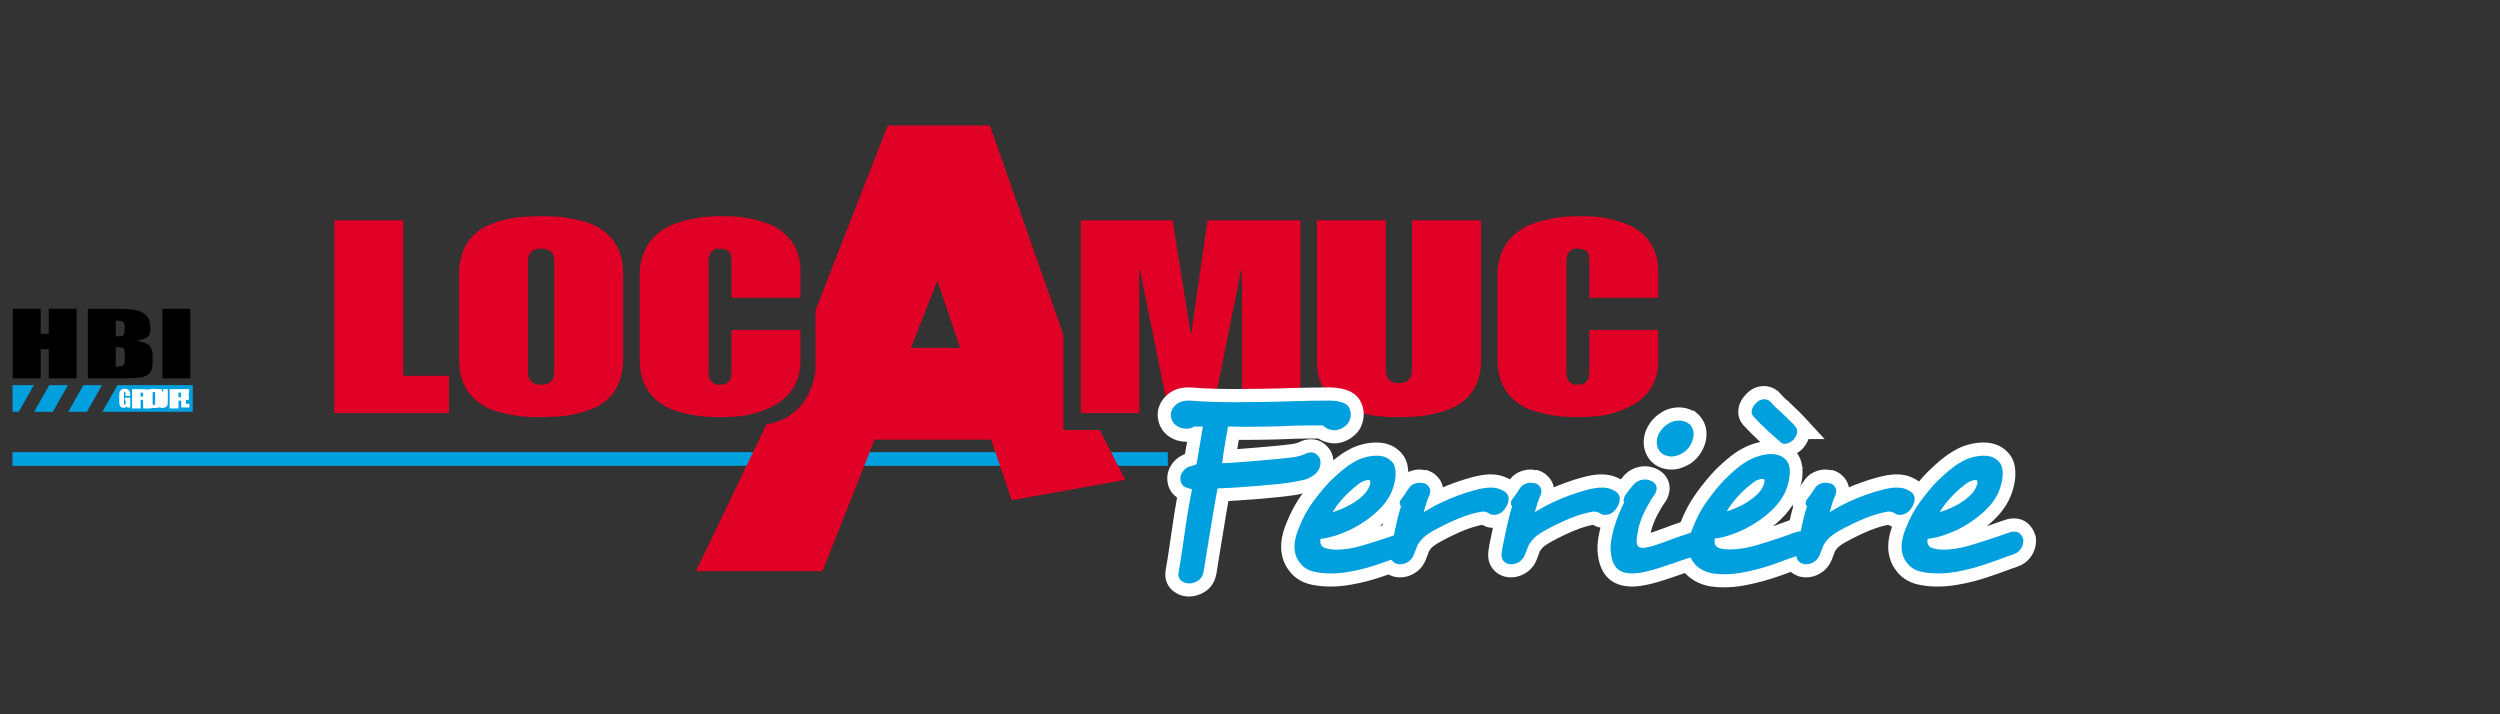 <?xml version="1.0" encoding="UTF-8"?>
<svg width="140px" height="40px" viewBox="0 0 140 40" version="1.1" xmlns="http://www.w3.org/2000/svg" xmlns:xlink="http://www.w3.org/1999/xlink">
    <rect x="0" y="0" width="140" height="40" fill="#333333" stroke="none"/>
    <!-- Generator: Sketch 53.2 (72643) - https://sketchapp.com -->
    <title>LogoMENU_couleur / Locamuc-Ferriere-particule</title>
    <desc>Created with Sketch.</desc>
    <g id="LogoMENU_couleur-/-Locamuc-Ferriere-particule" stroke="none" stroke-width="1" fill="none" fill-rule="evenodd">
        <g id="Locamuc-Ferriere-particule" transform="translate(0, 7)">
            <polygon id="Path" fill="#009FDE" fill-rule="nonzero" points="5.714 14.566 4.67 14.566 3.821 16.061 4.866 16.061"></polygon>
            <polygon id="Path" fill="#009FDE" fill-rule="nonzero" points="1.912 16.061 2.957 16.061 3.806 14.566 2.76 14.566"></polygon>
            <polygon id="Path" fill="#009FDE" fill-rule="nonzero" points="1.896 14.566 0.703 14.566 0.703 16.061 1.048 16.061"></polygon>
            <polygon id="Path" fill="#009FDE" fill-rule="nonzero" points="6.579 14.566 5.731 16.061 10.797 16.061 10.797 14.566"></polygon>
            <polygon id="Path" fill="#000000" fill-rule="nonzero" points="4.291 10.291 4.291 14.187 2.728 14.187 2.728 12.555 2.278 12.555 2.278 14.187 0.715 14.187 0.715 10.291 2.278 10.291 2.278 11.692 2.728 11.692 2.728 10.291"></polygon>
            <path d="M6.8,10.974 C6.854,10.987 6.898,11.017 6.932,11.068 C6.966,11.118 6.984,11.206 6.984,11.329 C6.984,11.562 6.961,11.702 6.922,11.753 C6.879,11.803 6.784,11.83 6.633,11.83 C6.596,11.83 6.546,11.83 6.481,11.83 L6.481,10.951 C6.638,10.954 6.745,10.959 6.8,10.974 Z M4.917,14.187 L6.722,14.187 C7.348,14.187 7.762,14.163 7.965,14.118 C8.167,14.07 8.315,13.985 8.407,13.858 C8.5,13.73 8.546,13.536 8.546,13.274 L8.546,12.912 C8.546,12.658 8.481,12.469 8.352,12.345 C8.222,12.222 7.976,12.134 7.614,12.081 C7.935,12.035 8.151,11.967 8.26,11.876 C8.369,11.788 8.424,11.628 8.424,11.4 C8.424,11.065 8.347,10.82 8.192,10.669 C8.037,10.517 7.834,10.416 7.58,10.367 C7.329,10.318 6.957,10.291 6.468,10.291 L4.917,10.291 L4.917,14.187 Z M6.902,12.492 C6.955,12.527 6.984,12.629 6.984,12.796 L6.984,13.164 C6.984,13.321 6.953,13.42 6.894,13.461 C6.834,13.501 6.696,13.523 6.481,13.529 L6.481,12.433 C6.708,12.437 6.849,12.456 6.902,12.492 Z" id="Shape" fill="#000000" fill-rule="nonzero"></path>
            <polygon id="Path" fill="#000000" fill-rule="nonzero" points="10.659 10.291 10.659 14.187 9.096 14.187 9.096 10.291"></polygon>
            <path d="M7.294,15.169 L7.029,15.169 L7.029,15.075 C7.029,15.018 7.027,14.981 7.021,14.966 C7.016,14.951 7.004,14.942 6.986,14.942 C6.97,14.942 6.958,14.949 6.952,14.962 C6.946,14.976 6.944,15.008 6.944,15.06 L6.944,15.554 C6.944,15.601 6.945,15.632 6.952,15.647 C6.958,15.66 6.97,15.668 6.988,15.668 C7.006,15.668 7.017,15.659 7.025,15.644 C7.033,15.628 7.036,15.594 7.036,15.545 L7.036,15.422 L6.985,15.422 L6.985,15.267 L7.294,15.267 L7.294,15.82 L7.126,15.82 L7.1,15.746 C7.082,15.777 7.06,15.8 7.033,15.817 C7.006,15.833 6.973,15.84 6.937,15.84 C6.891,15.84 6.851,15.83 6.812,15.809 C6.773,15.787 6.744,15.759 6.724,15.727 C6.703,15.696 6.691,15.662 6.686,15.628 C6.681,15.591 6.679,15.538 6.679,15.466 L6.679,15.163 C6.679,15.063 6.683,14.994 6.695,14.947 C6.706,14.904 6.735,14.863 6.787,14.825 C6.834,14.79 6.898,14.769 6.978,14.769 C7.055,14.769 7.119,14.785 7.171,14.817 C7.221,14.851 7.255,14.889 7.27,14.932 C7.286,14.976 7.294,15.041 7.294,15.125 L7.294,15.169 L7.294,15.169 Z" id="Path" fill="#FFFFFF" fill-rule="nonzero"></path>
            <path d="M7.988,14.993 C8.009,15.005 8.019,15.028 8.019,15.06 L8.019,15.12 C8.019,15.169 8.009,15.196 7.988,15.205 C7.968,15.214 7.932,15.218 7.876,15.218 L7.876,14.977 C7.932,14.977 7.969,14.983 7.988,14.993 Z M7.396,15.873 L7.876,15.873 L7.876,15.384 C7.941,15.384 7.982,15.392 7.996,15.406 C8.013,15.42 8.018,15.455 8.018,15.513 L8.018,15.873 L8.465,15.873 L8.465,15.59 C8.465,15.501 8.462,15.449 8.454,15.428 C8.445,15.409 8.424,15.387 8.392,15.364 C8.361,15.342 8.298,15.323 8.201,15.31 C8.305,15.304 8.375,15.285 8.412,15.256 C8.447,15.227 8.465,15.171 8.465,15.088 C8.465,14.996 8.439,14.927 8.391,14.886 C8.34,14.844 8.274,14.818 8.195,14.807 C8.112,14.798 7.961,14.792 7.738,14.792 L7.396,14.792 L7.396,15.873 L7.396,15.873 Z" id="Shape" fill="#FFFFFF" fill-rule="nonzero"></path>
            <path d="M8.689,15.537 C8.689,15.597 8.684,15.636 8.678,15.652 C8.668,15.667 8.648,15.677 8.617,15.677 C8.586,15.677 8.569,15.669 8.559,15.655 C8.551,15.64 8.547,15.603 8.547,15.543 L8.547,15.059 C8.547,15.005 8.552,14.972 8.565,14.963 C8.58,14.949 8.598,14.944 8.621,14.944 C8.648,14.944 8.668,14.951 8.678,14.964 C8.684,14.978 8.689,15.01 8.689,15.059 L8.689,15.537 L8.689,15.537 Z M9.152,15.221 C9.152,15.116 9.149,15.04 9.142,14.998 C9.13,14.953 9.104,14.916 9.059,14.878 C9.013,14.842 8.951,14.816 8.875,14.798 C8.798,14.779 8.715,14.769 8.619,14.769 C8.52,14.769 8.431,14.778 8.357,14.799 C8.28,14.817 8.222,14.846 8.175,14.882 C8.132,14.917 8.104,14.957 8.096,15 C8.088,15.044 8.084,15.118 8.084,15.221 L8.084,15.399 C8.084,15.506 8.088,15.581 8.096,15.622 C8.104,15.667 8.134,15.706 8.179,15.742 C8.228,15.778 8.287,15.805 8.363,15.825 C8.438,15.843 8.523,15.85 8.619,15.85 C8.721,15.85 8.807,15.843 8.882,15.822 C8.958,15.804 9.018,15.776 9.062,15.74 C9.106,15.704 9.132,15.665 9.142,15.621 C9.15,15.578 9.152,15.505 9.152,15.399 L9.152,15.221 L9.152,15.221 Z" id="Shape" fill="#FFFFFF" fill-rule="nonzero"></path>
            <path d="M9.397,14.792 L9.397,15.48 C9.397,15.557 9.395,15.612 9.39,15.642 C9.386,15.673 9.37,15.706 9.347,15.74 C9.32,15.772 9.288,15.798 9.248,15.815 C9.207,15.832 9.16,15.84 9.104,15.84 C9.043,15.84 8.99,15.832 8.944,15.811 C8.897,15.79 8.862,15.764 8.839,15.732 C8.815,15.699 8.802,15.665 8.797,15.628 C8.794,15.593 8.791,15.515 8.791,15.399 L8.791,14.792 L9.056,14.792 L9.056,15.564 C9.056,15.609 9.059,15.637 9.063,15.649 C9.069,15.662 9.079,15.668 9.093,15.668 C9.109,15.668 9.122,15.66 9.125,15.647 C9.13,15.634 9.133,15.601 9.133,15.55 L9.133,14.792 L9.397,14.792 L9.397,14.792 Z" id="Path" fill="#FFFFFF" fill-rule="nonzero"></path>
            <path d="M10.125,14.993 C10.144,15.006 10.151,15.029 10.151,15.067 L10.151,15.153 C10.151,15.194 10.144,15.22 10.128,15.234 C10.109,15.246 10.077,15.252 10.035,15.252 C10.024,15.252 10.012,15.252 9.996,15.252 L9.996,14.977 C10.063,14.977 10.102,14.983 10.125,14.993 Z M9.498,15.873 L9.996,15.873 L9.996,15.438 L10.129,15.438 C10.239,15.438 10.326,15.429 10.391,15.414 C10.458,15.397 10.506,15.372 10.528,15.34 C10.557,15.308 10.567,15.259 10.567,15.188 L10.567,15.094 C10.567,15.028 10.561,14.977 10.548,14.944 C10.535,14.914 10.509,14.886 10.474,14.862 C10.436,14.84 10.384,14.822 10.311,14.808 C10.239,14.798 10.132,14.792 9.998,14.792 L9.499,14.792 L9.499,15.873 L9.498,15.873 Z" id="Shape" fill="#FFFFFF" fill-rule="nonzero"></path>
            <polygon id="Path" fill="#FFFFFF" fill-rule="nonzero" points="10.147 14.792 10.588 14.792 10.588 14.998 10.413 14.998 10.413 15.191 10.578 15.191 10.578 15.387 10.413 15.387 10.413 15.613 10.606 15.613 10.606 15.819 10.147 15.819"></polygon>
            <rect id="Rectangle" x="0.006" y="9.922" width="11.421" height="6.801"></rect>
            <path d="M0.696,18.704 L65.399,18.704" id="Path" stroke="#009FDE" stroke-width="0.767"></path>
            <polyline id="Path" fill="#E00025" fill-rule="nonzero" points="18.721 5.335 18.721 16.13 25.141 16.13 25.141 14.045 22.583 14.045 22.583 5.335 18.721 5.335"></polyline>
            <path d="M25.709,8.449 L25.709,13.015 C25.707,13.185 25.715,13.355 25.73,13.526 C25.769,14.098 25.979,14.645 26.331,15.094 C26.705,15.525 27.192,15.842 27.733,16.009 C28.566,16.265 29.436,16.383 30.306,16.358 C30.562,16.358 30.817,16.35 31.074,16.334 C31.825,16.31 32.567,16.146 33.262,15.851 C33.829,15.612 34.295,15.178 34.577,14.626 C34.805,14.122 34.914,13.57 34.898,13.015 L34.898,8.449 C34.898,8.28 34.891,8.111 34.874,7.943 C34.837,7.369 34.628,6.822 34.274,6.371 C33.902,5.941 33.414,5.625 32.873,5.46 C32.042,5.203 31.175,5.085 30.306,5.11 C30.014,5.108 29.723,5.118 29.433,5.139 C28.693,5.169 27.965,5.341 27.287,5.642 C26.745,5.884 26.301,6.307 26.029,6.839 C25.799,7.343 25.69,7.895 25.709,8.449 M29.571,13.833 L29.571,7.635 C29.569,7.54 29.581,7.445 29.606,7.353 C29.645,7.194 29.757,7.061 29.907,6.996 C30.034,6.944 30.169,6.92 30.306,6.925 C30.421,6.921 30.534,6.936 30.644,6.97 C30.787,7.015 30.905,7.12 30.968,7.257 C31.019,7.376 31.042,7.506 31.039,7.635 L31.039,13.833 C31.041,13.928 31.029,14.022 31.003,14.112 C30.963,14.272 30.851,14.403 30.701,14.469 C30.576,14.522 30.441,14.547 30.306,14.544 C30.192,14.546 30.076,14.529 29.967,14.495 C29.82,14.449 29.698,14.342 29.637,14.201 C29.59,14.085 29.568,13.959 29.571,13.833" id="Shape" fill="#E00025" fill-rule="nonzero"></path>
            <path d="M35.821,8.449 L35.821,13.015 C35.821,13.185 35.828,13.356 35.846,13.526 C35.883,14.098 36.092,14.645 36.445,15.094 C36.819,15.525 37.305,15.842 37.848,16.009 C38.679,16.265 39.547,16.383 40.417,16.358 C40.656,16.358 40.893,16.349 41.132,16.33 C41.951,16.287 42.748,16.052 43.462,15.644 C44.315,15.161 44.839,14.246 44.824,13.259 L44.824,11.476 L40.963,11.476 L40.963,13.666 L40.96,13.872 C40.96,13.979 40.945,14.085 40.916,14.187 C40.875,14.327 40.77,14.439 40.633,14.487 C40.517,14.528 40.394,14.547 40.271,14.545 L40.157,14.534 C39.985,14.514 39.835,14.404 39.762,14.245 C39.706,14.115 39.679,13.975 39.683,13.833 L39.683,7.635 C39.681,7.523 39.696,7.411 39.728,7.303 C39.764,7.184 39.839,7.08 39.941,7.011 C40.041,6.95 40.155,6.92 40.271,6.925 C40.389,6.922 40.507,6.936 40.622,6.97 C40.706,6.996 40.783,7.044 40.841,7.11 C40.897,7.18 40.933,7.265 40.946,7.353 C40.96,7.456 40.966,7.561 40.963,7.664 L40.963,9.675 L44.824,9.675 L44.824,8.146 C44.836,7.636 44.706,7.133 44.452,6.692 C44.115,6.161 43.616,5.755 43.032,5.535 C42.223,5.23 41.363,5.085 40.5,5.11 C39.599,5.084 38.698,5.219 37.844,5.51 C37.254,5.708 36.74,6.08 36.363,6.578 C35.989,7.128 35.8,7.784 35.821,8.449" id="Path" fill="#E00025" fill-rule="nonzero"></path>
            <path d="M59.553,17.08 L59.553,11.758 L55.435,0.026 L49.713,0.026 L45.668,10.375 L45.668,13.708 C45.628,14.12 45.521,14.524 45.349,14.901 C44.92,15.907 43.998,16.613 42.922,16.758 L38.97,24.982 L46.063,24.982 L48.975,17.623 L55.505,17.623 L56.654,21.013 L63.018,19.871 L61.585,17.08 L59.553,17.08 M51.01,12.482 L52.495,8.724 L53.768,12.482 L51.01,12.482" id="Shape" fill="#E00025" fill-rule="nonzero"></path>
            <polyline id="Path" fill="#E00025" fill-rule="nonzero" points="60.525 5.335 60.525 16.13 63.798 16.13 63.798 8.118 63.841 8.118 65.459 16.13 67.891 16.13 69.507 8.118 69.549 8.118 69.549 16.13 72.823 16.13 72.823 5.335 67.619 5.335 66.717 11.64 66.675 11.64 65.666 5.335 60.525 5.335"></polyline>
            <path d="M73.744,5.335 L73.744,13.168 C73.744,13.276 73.748,13.384 73.756,13.491 C73.781,14.084 73.994,14.653 74.368,15.112 C74.746,15.536 75.234,15.847 75.776,16.011 C76.607,16.265 77.472,16.382 78.34,16.358 C78.513,16.358 78.685,16.355 78.857,16.348 C79.664,16.339 80.465,16.185 81.218,15.891 C81.75,15.684 82.207,15.312 82.519,14.829 C82.811,14.327 82.957,13.751 82.935,13.168 L82.935,5.335 L79.074,5.335 L79.074,13.576 L79.073,13.684 C79.072,13.824 79.044,13.963 78.997,14.094 C78.947,14.234 78.837,14.345 78.698,14.398 C78.583,14.437 78.461,14.456 78.34,14.451 C78.272,14.451 78.205,14.448 78.137,14.436 C78.028,14.423 77.925,14.38 77.837,14.312 C77.752,14.238 77.692,14.142 77.661,14.033 C77.621,13.885 77.602,13.731 77.605,13.576 L77.605,5.335 L73.744,5.335" id="Path" fill="#E00025" fill-rule="nonzero"></path>
            <path d="M83.858,8.449 L83.858,13.015 C83.858,13.185 83.864,13.355 83.881,13.526 C83.919,14.098 84.128,14.645 84.481,15.094 C84.856,15.525 85.34,15.842 85.884,16.009 C86.715,16.265 87.583,16.383 88.453,16.358 C88.693,16.358 88.931,16.349 89.169,16.33 C89.987,16.287 90.784,16.051 91.499,15.644 C92.351,15.161 92.875,14.246 92.86,13.259 L92.86,11.476 L88.999,11.476 L88.999,13.666 L88.996,13.872 C88.996,13.979 88.98,14.085 88.952,14.187 C88.911,14.327 88.806,14.438 88.669,14.487 C88.553,14.528 88.429,14.547 88.304,14.545 L88.193,14.534 C88.017,14.514 87.865,14.401 87.794,14.237 C87.74,14.109 87.715,13.972 87.719,13.833 L87.719,7.635 C87.717,7.523 87.734,7.41 87.766,7.303 C87.801,7.184 87.875,7.08 87.977,7.011 C88.075,6.95 88.19,6.92 88.304,6.925 C88.424,6.922 88.543,6.936 88.657,6.97 C88.742,6.996 88.818,7.044 88.877,7.11 C88.933,7.18 88.968,7.265 88.982,7.353 C88.996,7.456 89.002,7.561 88.999,7.664 L88.999,9.675 L92.86,9.675 L92.86,8.146 C92.869,7.636 92.742,7.133 92.486,6.692 C92.15,6.161 91.652,5.755 91.068,5.535 C90.26,5.23 89.4,5.085 88.537,5.11 C87.636,5.084 86.736,5.219 85.88,5.51 C85.291,5.708 84.774,6.08 84.398,6.578 C84.024,7.128 83.836,7.784 83.858,8.449" id="Path" fill="#E00025" fill-rule="nonzero"></path>
            <g id="Group" transform="translate(64.707, 14.586)" fill-rule="nonzero">
                <path d="M1.876,11.819 C1.536,11.819 1.218,11.703 0.957,11.483 C0.621,11.199 0.484,10.763 0.58,10.283 L0.694,9.6 C0.732,9.377 0.767,9.143 0.799,8.9 C0.88,8.326 0.963,7.759 1.051,7.196 C1.103,6.871 1.155,6.563 1.209,6.274 C1.004,6.137 0.851,5.949 0.761,5.727 C0.67,5.503 0.64,5.263 0.673,5.013 L0.676,4.984 L0.692,4.912 C0.735,4.707 0.835,4.505 0.989,4.313 C1.148,4.118 1.346,3.969 1.578,3.871 L1.633,3.849 L1.65,3.843 C1.68,3.675 1.761,3.201 1.77,3.153 C1.759,3.153 1.749,3.153 1.738,3.153 C1.575,3.153 1.405,3.13 1.231,3.083 L1.201,3.075 L1.172,3.065 C0.78,2.922 0.492,2.691 0.317,2.376 C0.152,2.079 0.09,1.747 0.14,1.414 L0.148,1.372 C0.222,1.025 0.418,0.715 0.716,0.475 C1.016,0.233 1.391,0.109 1.83,0.109 L1.982,0.109 L2.015,0.112 C2.333,0.141 2.704,0.162 3.116,0.177 C3.531,0.192 3.981,0.2 4.45,0.2 C5.005,0.2 5.567,0.194 6.135,0.184 C6.703,0.175 7.25,0.16 7.764,0.139 C8.157,0.129 8.519,0.122 8.858,0.117 C9.198,0.112 9.495,0.109 9.748,0.109 C10.042,0.109 10.324,0.146 10.584,0.219 C10.95,0.322 11.224,0.503 11.401,0.757 L11.419,0.785 C11.64,1.138 11.712,1.537 11.628,1.935 C11.6,2.065 11.562,2.188 11.512,2.3 C11.445,2.453 11.344,2.595 11.213,2.722 C10.912,3.024 10.524,3.208 10.099,3.242 L10.07,3.243 L10.042,3.243 C9.848,3.243 9.647,3.206 9.442,3.132 C9.326,3.09 9.218,3.037 9.12,2.971 L8.479,2.971 C8.257,2.971 8.004,2.976 7.721,2.986 C7.325,3.006 6.873,3.022 6.39,3.032 C5.909,3.042 5.4,3.048 4.865,3.048 C4.798,3.048 4.731,3.046 4.665,3.045 C4.641,3.185 4.583,3.53 4.578,3.565 C4.597,3.563 5.766,3.47 5.766,3.47 C6.143,3.44 6.504,3.407 6.852,3.372 C7.181,3.339 7.459,3.309 7.684,3.28 C7.754,3.265 7.821,3.248 7.888,3.229 C7.931,3.218 7.973,3.205 8.014,3.192 C8.228,3.073 8.458,3.013 8.701,3.013 C8.96,3.013 9.187,3.079 9.377,3.21 C9.502,3.297 9.616,3.406 9.717,3.535 C9.848,3.702 9.928,3.902 9.956,4.128 C9.976,4.302 9.968,4.475 9.933,4.642 C9.89,4.848 9.807,5.039 9.688,5.215 C9.567,5.394 9.398,5.552 9.187,5.686 C8.965,5.838 8.701,5.952 8.421,6.011 C8.23,6.052 8.026,6.093 7.813,6.135 L7.787,6.139 C7.518,6.18 7.202,6.22 6.848,6.257 C6.5,6.293 6.134,6.327 5.746,6.357 C5.361,6.388 4.977,6.415 4.594,6.441 C4.42,6.453 4.249,6.463 4.084,6.471 C4.047,6.68 4.006,6.917 3.962,7.171 C3.9,7.541 3.837,7.921 3.775,8.312 C3.711,8.708 3.646,9.096 3.582,9.478 C3.518,9.848 3.464,10.189 3.419,10.495 L3.395,10.615 C3.308,11.025 3.089,11.35 2.757,11.558 C2.479,11.732 2.183,11.819 1.876,11.819" id="Path" fill="#FFFFFF"></path>
                <path d="M9.792,11.26 C9.486,11.26 9.2,11.237 8.941,11.191 C8.322,11.102 7.841,10.839 7.513,10.409 C7.211,10.038 6.9,9.4 7.103,8.435 C7.13,8.307 7.162,8.185 7.198,8.069 C7.235,7.956 7.276,7.842 7.322,7.734 C7.566,7.105 7.873,6.537 8.237,6.046 C8.583,5.579 8.918,5.177 9.233,4.853 C9.898,4.199 10.444,3.777 10.915,3.552 L10.914,3.547 C11.119,3.442 11.351,3.355 11.604,3.292 C11.862,3.227 12.124,3.195 12.382,3.195 C12.815,3.195 13.185,3.307 13.484,3.527 C13.831,3.77 14.053,4.116 14.124,4.529 C14.178,4.846 14.169,5.179 14.097,5.519 C14.027,5.851 13.925,6.154 13.793,6.421 C13.599,6.809 13.322,7.178 12.967,7.517 C12.837,7.643 12.699,7.765 12.555,7.882 C12.651,7.85 12.745,7.818 12.837,7.786 C12.985,7.737 13.12,7.689 13.248,7.641 C13.405,7.584 13.544,7.537 13.666,7.502 C13.713,7.487 13.775,7.473 13.836,7.462 C13.916,7.45 13.992,7.444 14.081,7.444 C14.398,7.444 14.679,7.554 14.895,7.759 C15.062,7.919 15.184,8.114 15.259,8.34 L15.201,8.36 L15.272,8.357 C15.329,8.557 15.33,8.776 15.277,9.029 C15.226,9.27 15.113,9.495 14.941,9.698 C14.764,9.909 14.53,10.063 14.243,10.156 L14.244,10.16 C14.151,10.193 14.051,10.226 13.947,10.258 C13.869,10.283 13.782,10.316 13.683,10.357 L13.648,10.371 L12.876,10.643 C12.576,10.749 12.258,10.849 11.928,10.94 C11.591,11.031 11.242,11.107 10.89,11.166 C10.518,11.229 10.148,11.26 9.792,11.26" id="Path" fill="#FFFFFF"></path>
                <path d="M13.695,10.746 C13.326,10.746 12.998,10.608 12.749,10.346 C12.559,10.148 12.354,9.79 12.444,9.214 C12.457,9.097 12.477,8.977 12.502,8.858 L12.722,7.816 C12.773,7.573 12.827,7.342 12.883,7.123 C12.911,7.017 12.939,6.914 12.968,6.816 C12.935,6.675 12.935,6.522 12.968,6.363 C13.009,6.169 13.102,5.989 13.247,5.826 C13.342,5.705 13.434,5.571 13.521,5.426 L13.525,5.428 C13.678,5.168 13.88,4.977 14.125,4.861 C14.341,4.759 14.565,4.707 14.792,4.707 C14.864,4.707 14.936,4.716 15.039,4.737 L15.178,4.737 L15.324,4.789 C15.553,4.88 15.746,5.032 15.899,5.24 C16,5.378 16.066,5.537 16.096,5.705 C16.307,5.614 16.517,5.53 16.729,5.454 C17.067,5.331 17.401,5.226 17.721,5.14 C18.077,5.045 18.39,4.992 18.677,4.98 L18.768,4.979 C19.063,4.979 19.331,5.028 19.565,5.125 C19.795,5.219 19.964,5.32 20.096,5.439 C20.324,5.648 20.46,5.914 20.495,6.204 L21.122,6.204 L20.098,7.42 C19.703,7.882 19.268,7.978 18.972,7.978 C18.878,7.978 18.785,7.969 18.685,7.952 C18.551,7.929 18.423,7.879 18.309,7.805 C18.232,7.816 18.094,7.842 17.875,7.905 C17.688,7.958 17.487,8.028 17.278,8.114 C17.058,8.203 16.826,8.307 16.591,8.42 C16.355,8.534 16.134,8.648 15.932,8.762 C15.606,8.941 15.476,9.07 15.425,9.131 C15.336,9.241 15.315,9.292 15.314,9.293 C15.274,9.394 15.232,9.505 15.187,9.628 L15.186,9.628 C15.068,9.986 14.869,10.264 14.593,10.457 C14.316,10.648 14.014,10.746 13.695,10.746" id="Path" fill="#FFFFFF"></path>
                <path d="M19.903,10.746 C19.533,10.746 19.207,10.608 18.957,10.346 C18.767,10.148 18.561,9.79 18.653,9.213 C18.666,9.093 18.686,8.974 18.71,8.858 L18.93,7.816 C18.982,7.573 19.035,7.343 19.091,7.125 C19.119,7.017 19.148,6.914 19.176,6.817 C19.144,6.675 19.143,6.521 19.176,6.362 C19.217,6.169 19.311,5.989 19.455,5.826 C19.551,5.705 19.643,5.571 19.729,5.426 L19.734,5.429 C19.887,5.169 20.089,4.977 20.334,4.861 C20.55,4.759 20.774,4.708 21,4.708 C21.073,4.708 21.144,4.716 21.248,4.737 L21.386,4.737 L21.532,4.789 C21.761,4.88 21.955,5.032 22.107,5.24 C22.208,5.379 22.275,5.537 22.305,5.705 C22.514,5.614 22.726,5.531 22.937,5.454 C23.275,5.331 23.609,5.226 23.929,5.14 C24.285,5.046 24.598,4.992 24.885,4.98 L24.977,4.979 C25.271,4.979 25.539,5.029 25.773,5.125 C26.003,5.22 26.172,5.32 26.305,5.439 C26.532,5.648 26.668,5.914 26.702,6.204 L27.33,6.204 L26.305,7.421 C25.911,7.882 25.476,7.978 25.18,7.978 C25.088,7.978 24.991,7.969 24.894,7.952 C24.759,7.93 24.631,7.879 24.518,7.805 C24.44,7.816 24.303,7.843 24.083,7.905 C23.896,7.958 23.695,8.028 23.486,8.114 C23.267,8.203 23.036,8.306 22.799,8.42 C22.564,8.534 22.343,8.649 22.139,8.762 C21.815,8.942 21.683,9.071 21.634,9.131 C21.544,9.241 21.523,9.292 21.522,9.293 C21.483,9.394 21.44,9.505 21.395,9.628 L21.395,9.628 C21.276,9.986 21.076,10.265 20.8,10.457 C20.524,10.648 20.223,10.746 19.903,10.746" id="Path" fill="#FFFFFF"></path>
                <path d="M26.693,11.26 C26.081,11.26 25.604,11.074 25.274,10.709 C24.972,10.375 24.802,9.907 24.755,9.279 C24.745,9.113 24.75,8.947 24.771,8.759 C24.79,8.588 24.818,8.413 24.854,8.238 C24.881,8.112 24.908,8 24.934,7.902 C24.959,7.808 24.987,7.717 25.016,7.634 C25.09,7.384 25.179,7.137 25.277,6.899 C25.342,6.741 25.412,6.585 25.483,6.434 C25.483,6.361 25.491,6.283 25.51,6.198 C25.528,6.112 25.549,6.038 25.577,5.971 C25.597,5.923 25.622,5.87 25.653,5.813 L25.668,5.786 L25.685,5.76 C25.77,5.632 25.877,5.485 26.003,5.323 C26.152,5.129 26.292,4.977 26.433,4.861 L26.46,4.837 L26.49,4.817 C26.775,4.624 27.086,4.525 27.412,4.525 C27.603,4.525 27.794,4.563 27.981,4.636 C28.255,4.744 28.469,4.916 28.615,5.147 C28.777,5.409 28.829,5.705 28.766,6.003 C28.728,6.182 28.663,6.346 28.57,6.491 L28.554,6.515 L28.537,6.538 C28.41,6.705 28.266,6.943 28.109,7.244 C27.962,7.525 27.85,7.803 27.776,8.068 L27.737,8.25 C27.762,8.243 27.788,8.234 27.815,8.226 C28.014,8.156 28.219,8.083 28.431,8.005 C28.803,7.862 29.188,7.725 29.569,7.601 C30.017,7.455 30.39,7.383 30.709,7.383 L30.738,7.383 C31.395,7.383 31.707,7.737 31.834,7.948 C32.01,8.239 32.072,8.577 32.018,8.929 L32.004,9.002 C31.944,9.283 31.805,9.543 31.59,9.773 C31.347,10.032 31.013,10.189 30.594,10.24 C30.519,10.25 30.363,10.28 30.084,10.361 C29.844,10.431 29.584,10.519 29.307,10.622 L29.283,10.631 C29.012,10.722 28.743,10.812 28.479,10.898 C28.198,10.989 27.94,11.064 27.712,11.118 C27.315,11.214 26.982,11.26 26.693,11.26 M28.897,4.71 C28.691,4.71 28.484,4.673 28.282,4.596 C28.034,4.503 27.822,4.345 27.653,4.126 L27.628,4.092 C27.368,3.713 27.281,3.27 27.379,2.809 C27.428,2.573 27.533,2.337 27.689,2.111 C27.843,1.886 28.051,1.689 28.307,1.525 C28.607,1.33 28.95,1.228 29.321,1.228 C29.592,1.228 29.847,1.291 30.076,1.41 L30.152,1.41 L30.378,1.604 C30.784,1.983 30.94,2.514 30.818,3.099 C30.767,3.337 30.668,3.573 30.523,3.798 C30.367,4.044 30.161,4.246 29.908,4.404 L29.885,4.417 C29.547,4.612 29.215,4.71 28.897,4.71" id="Shape" fill="#FFFFFF"></path>
                <path d="M31.842,11.305 C31.531,11.305 31.239,11.281 30.976,11.233 L30.942,11.226 C30.65,11.159 30.388,11.057 30.164,10.923 C29.93,10.782 29.733,10.611 29.577,10.414 C29.273,10.046 28.957,9.403 29.165,8.42 C29.193,8.283 29.226,8.158 29.263,8.045 C29.297,7.937 29.339,7.822 29.388,7.703 C29.626,7.085 29.935,6.508 30.303,6.005 C30.649,5.529 30.986,5.118 31.302,4.782 C31.627,4.457 31.927,4.188 32.206,3.969 C32.491,3.746 32.747,3.583 32.989,3.475 L32.988,3.471 C33.188,3.369 33.416,3.282 33.665,3.213 C33.733,3.194 33.802,3.178 33.87,3.164 C33.818,3.116 33.767,3.068 33.714,3.02 C33.456,2.782 33.216,2.542 32.999,2.304 C32.698,2.02 32.576,1.628 32.661,1.222 C32.718,0.952 32.858,0.705 33.079,0.486 C33.348,0.189 33.695,0.034 34.087,0.034 C34.34,0.034 34.59,0.118 34.809,0.281 L34.874,0.328 L34.926,0.387 C35.004,0.477 35.086,0.564 35.17,0.649 C35.244,0.724 35.32,0.792 35.397,0.853 L35.434,0.881 L35.467,0.915 C35.601,1.049 35.736,1.18 35.876,1.31 C36.036,1.459 36.188,1.612 36.33,1.765 L37.472,3.002 L36.569,3.002 C36.537,3.093 36.495,3.18 36.443,3.262 C36.385,3.354 36.33,3.433 36.271,3.504 L36.243,3.538 L36.212,3.568 C36.127,3.651 36.031,3.725 35.926,3.79 C36.068,3.981 36.161,4.206 36.201,4.453 C36.208,4.497 36.215,4.541 36.22,4.586 L36.293,4.586 L36.223,4.628 C36.248,4.891 36.23,5.165 36.171,5.443 C36.1,5.786 35.997,6.093 35.865,6.361 C35.672,6.755 35.393,7.131 35.037,7.477 C34.894,7.615 34.744,7.749 34.587,7.876 C34.693,7.841 34.797,7.806 34.9,7.771 C35.04,7.725 35.169,7.677 35.293,7.626 C35.461,7.559 35.61,7.511 35.751,7.481 C35.802,7.466 35.852,7.455 35.902,7.447 C35.976,7.435 36.054,7.429 36.143,7.429 C36.46,7.429 36.741,7.539 36.957,7.744 C37.124,7.904 37.246,8.098 37.321,8.326 L37.261,8.345 L37.334,8.342 C37.39,8.541 37.392,8.76 37.339,9.013 C37.285,9.27 37.171,9.505 37.003,9.712 C36.823,9.933 36.585,10.093 36.294,10.188 L36.294,10.192 C36.201,10.223 36.104,10.256 36.001,10.289 C35.912,10.317 35.816,10.349 35.71,10.384 C35.477,10.476 35.217,10.573 34.928,10.674 C34.628,10.78 34.31,10.879 33.98,10.969 C33.647,11.061 33.3,11.138 32.95,11.203 C32.577,11.271 32.204,11.305 31.842,11.305" id="Path" fill="#FFFFFF"></path>
                <path d="M36.428,10.746 C36.06,10.746 35.733,10.608 35.483,10.346 C35.293,10.148 35.087,9.79 35.178,9.213 C35.193,9.093 35.212,8.974 35.236,8.858 L35.456,7.816 C35.508,7.573 35.561,7.343 35.617,7.125 C35.645,7.017 35.674,6.914 35.702,6.817 C35.669,6.675 35.669,6.521 35.702,6.362 C35.743,6.169 35.837,5.989 35.98,5.826 C36.077,5.705 36.169,5.571 36.255,5.426 L36.26,5.429 C36.412,5.169 36.615,4.977 36.86,4.861 C37.076,4.759 37.299,4.708 37.526,4.708 C37.599,4.708 37.67,4.716 37.773,4.737 L37.912,4.737 L38.058,4.789 C38.287,4.88 38.481,5.032 38.633,5.24 C38.734,5.379 38.8,5.537 38.831,5.705 C39.04,5.614 39.253,5.531 39.463,5.454 C39.802,5.331 40.136,5.226 40.456,5.14 C40.811,5.046 41.124,4.992 41.411,4.98 L41.502,4.979 C41.796,4.979 42.065,5.029 42.299,5.125 C42.529,5.22 42.699,5.32 42.831,5.439 C43.058,5.648 43.194,5.914 43.229,6.204 L43.856,6.204 L42.831,7.421 C42.438,7.882 42.002,7.978 41.706,7.978 C41.614,7.978 41.518,7.969 41.42,7.952 C41.285,7.93 41.157,7.879 41.043,7.805 C40.966,7.816 40.828,7.843 40.609,7.905 C40.421,7.958 40.221,8.028 40.012,8.114 C39.793,8.203 39.562,8.306 39.325,8.42 C39.09,8.534 38.869,8.649 38.665,8.762 C38.341,8.942 38.21,9.071 38.16,9.131 C38.07,9.241 38.05,9.292 38.049,9.293 C38.009,9.394 37.967,9.505 37.921,9.628 L37.921,9.628 C37.802,9.986 37.602,10.265 37.325,10.457 C37.051,10.648 36.749,10.746 36.428,10.746" id="Path" fill="#FFFFFF"></path>
                <path d="M43.788,11.26 C43.482,11.26 43.196,11.237 42.937,11.191 C42.318,11.102 41.838,10.839 41.51,10.409 C41.207,10.038 40.896,9.4 41.099,8.435 C41.126,8.307 41.158,8.185 41.195,8.069 C41.231,7.956 41.272,7.842 41.318,7.734 C41.562,7.105 41.87,6.537 42.233,6.046 C42.578,5.579 42.914,5.177 43.229,4.853 C43.894,4.199 44.441,3.777 44.911,3.552 L44.91,3.547 C45.115,3.442 45.347,3.355 45.6,3.292 C45.858,3.227 46.12,3.195 46.378,3.195 C46.81,3.195 47.181,3.307 47.48,3.527 C47.828,3.77 48.049,4.116 48.121,4.529 C48.175,4.846 48.165,5.179 48.093,5.519 C48.023,5.851 47.921,6.154 47.789,6.421 C47.596,6.809 47.318,7.178 46.963,7.517 C46.832,7.643 46.695,7.765 46.551,7.882 C46.648,7.85 46.742,7.818 46.833,7.786 C46.981,7.737 47.116,7.689 47.244,7.641 C47.401,7.584 47.541,7.537 47.663,7.502 C47.709,7.487 47.771,7.473 47.833,7.462 C47.911,7.45 47.988,7.444 48.077,7.444 C48.393,7.444 48.675,7.554 48.891,7.759 C49.058,7.919 49.18,8.114 49.255,8.34 L49.197,8.36 L49.268,8.357 C49.325,8.557 49.326,8.776 49.273,9.029 C49.222,9.27 49.109,9.495 48.939,9.698 C48.761,9.909 48.526,10.063 48.239,10.156 L48.24,10.16 C48.147,10.193 48.048,10.226 47.944,10.258 C47.865,10.283 47.778,10.316 47.68,10.357 L47.644,10.371 L46.872,10.643 C46.573,10.749 46.253,10.849 45.924,10.94 C45.588,11.031 45.239,11.107 44.886,11.166 C44.514,11.229 44.145,11.26 43.788,11.26" id="Path" fill="#FFFFFF"></path>
                <g transform="translate(0.745, 0.752)" fill="#009FDE">
                    <path d="M9.3,1.759 C9.191,1.759 9.073,1.736 8.947,1.691 C8.823,1.646 8.719,1.577 8.638,1.487 L8.338,1.487 C8.168,1.487 7.969,1.487 7.738,1.487 C7.508,1.487 7.248,1.492 6.956,1.502 C6.551,1.523 6.111,1.537 5.633,1.547 C5.157,1.557 4.654,1.563 4.123,1.563 C3.983,1.563 3.847,1.56 3.713,1.555 C3.579,1.55 3.447,1.547 3.317,1.547 C3.252,1.9 3.192,2.249 3.135,2.591 C3.077,2.933 3.028,3.271 2.988,3.604 C3.26,3.594 3.582,3.574 3.953,3.544 C4.325,3.513 4.701,3.483 5.082,3.453 C5.463,3.423 5.831,3.39 6.183,3.355 C6.535,3.32 6.829,3.287 7.065,3.257 C7.16,3.236 7.252,3.214 7.343,3.188 C7.433,3.164 7.521,3.136 7.607,3.106 L7.592,3.106 C7.707,3.035 7.829,2.999 7.959,2.999 C8.069,2.999 8.157,3.023 8.223,3.068 C8.288,3.113 8.349,3.171 8.404,3.241 C8.451,3.302 8.48,3.378 8.49,3.468 C8.501,3.559 8.497,3.65 8.478,3.741 C8.455,3.851 8.411,3.955 8.345,4.05 C8.28,4.147 8.184,4.235 8.058,4.315 C7.894,4.426 7.718,4.502 7.529,4.542 C7.341,4.582 7.142,4.623 6.934,4.663 C6.676,4.704 6.376,4.742 6.033,4.777 C5.69,4.812 5.33,4.845 4.948,4.875 C4.566,4.905 4.185,4.933 3.805,4.958 C3.425,4.984 3.069,5.001 2.737,5.012 L2.676,5.299 C2.624,5.591 2.567,5.924 2.503,6.297 C2.44,6.67 2.376,7.053 2.313,7.447 C2.251,7.84 2.187,8.226 2.123,8.603 C2.057,8.981 2.002,9.326 1.957,9.639 L1.94,9.715 C1.896,9.927 1.792,10.083 1.632,10.184 C1.47,10.285 1.305,10.335 1.136,10.335 C0.966,10.335 0.815,10.28 0.683,10.169 C0.552,10.058 0.509,9.892 0.556,9.67 C0.594,9.438 0.634,9.206 0.672,8.974 C0.711,8.742 0.746,8.5 0.78,8.249 C0.859,7.684 0.943,7.121 1.03,6.562 C1.119,6.002 1.21,5.5 1.302,5.057 C1.197,5.037 1.075,5.001 0.935,4.951 C0.818,4.89 0.738,4.807 0.695,4.701 C0.653,4.596 0.639,4.482 0.655,4.361 L0.664,4.315 C0.683,4.225 0.734,4.129 0.815,4.028 C0.896,3.928 0.997,3.852 1.117,3.801 C1.201,3.781 1.281,3.759 1.357,3.733 C1.433,3.708 1.497,3.686 1.551,3.665 C1.6,3.383 1.658,3.053 1.722,2.675 C1.787,2.296 1.849,1.921 1.908,1.548 L1.413,1.548 C1.305,1.629 1.167,1.669 0.997,1.669 C0.898,1.669 0.79,1.653 0.677,1.623 C0.454,1.543 0.299,1.424 0.212,1.268 C0.125,1.112 0.094,0.948 0.12,0.777 C0.159,0.595 0.262,0.436 0.431,0.3 C0.6,0.163 0.819,0.096 1.089,0.096 L1.209,0.096 C1.541,0.125 1.923,0.149 2.349,0.163 C2.776,0.179 3.229,0.186 3.709,0.186 C4.268,0.186 4.835,0.181 5.406,0.171 C5.979,0.161 6.527,0.146 7.05,0.125 C7.433,0.116 7.792,0.108 8.128,0.103 C8.464,0.098 8.757,0.095 9.007,0.095 C9.237,0.095 9.451,0.124 9.649,0.179 C9.847,0.234 9.985,0.318 10.062,0.428 C10.181,0.62 10.219,0.822 10.174,1.034 C10.156,1.114 10.134,1.187 10.105,1.253 C10.076,1.318 10.031,1.381 9.968,1.442 C9.777,1.633 9.554,1.739 9.3,1.759 Z" id="Path"></path>
                    <path d="M13.837,8.127 C13.812,8.248 13.751,8.363 13.659,8.475 C13.566,8.586 13.433,8.666 13.263,8.716 L13.278,8.716 C13.191,8.746 13.101,8.777 13.004,8.807 C12.908,8.837 12.799,8.878 12.678,8.928 C12.451,9.009 12.195,9.099 11.908,9.2 C11.623,9.301 11.323,9.394 11.01,9.48 C10.697,9.565 10.375,9.637 10.043,9.692 C9.712,9.748 9.386,9.775 9.066,9.775 C8.796,9.775 8.55,9.755 8.328,9.714 C7.891,9.655 7.567,9.482 7.358,9.2 C7.062,8.847 6.972,8.394 7.089,7.839 C7.111,7.738 7.136,7.64 7.167,7.545 C7.197,7.448 7.231,7.355 7.271,7.264 C7.492,6.69 7.766,6.181 8.095,5.737 C8.423,5.294 8.734,4.92 9.028,4.618 C9.633,4.023 10.135,3.635 10.533,3.453 L10.518,3.453 C10.675,3.372 10.854,3.307 11.054,3.257 C11.255,3.206 11.455,3.181 11.655,3.181 C11.935,3.181 12.161,3.247 12.334,3.378 C12.526,3.509 12.641,3.685 12.68,3.907 C12.717,4.129 12.71,4.366 12.657,4.618 C12.599,4.89 12.518,5.132 12.414,5.343 C12.258,5.656 12.033,5.954 11.739,6.236 C11.444,6.519 11.116,6.773 10.753,7 C10.39,7.227 10.011,7.414 9.616,7.56 C9.219,7.706 8.848,7.8 8.499,7.84 C8.468,7.991 8.487,8.114 8.556,8.21 C8.626,8.306 8.734,8.364 8.879,8.384 C9.021,8.425 9.186,8.445 9.376,8.445 C9.836,8.445 10.335,8.364 10.875,8.202 C11.413,8.042 11.903,7.885 12.346,7.734 C12.496,7.683 12.64,7.633 12.775,7.582 C12.91,7.532 13.031,7.492 13.138,7.461 C13.17,7.452 13.202,7.444 13.232,7.439 C13.263,7.434 13.304,7.431 13.354,7.431 C13.484,7.431 13.588,7.469 13.668,7.545 C13.747,7.62 13.805,7.713 13.841,7.824 L13.844,7.81 C13.866,7.89 13.865,7.996 13.837,8.127 Z M11.279,4.754 C11.285,4.724 11.287,4.691 11.284,4.655 C11.282,4.62 11.278,4.593 11.272,4.572 C11.256,4.552 11.218,4.542 11.158,4.542 C11.108,4.542 11.051,4.555 10.985,4.58 C10.92,4.605 10.86,4.628 10.806,4.648 L10.821,4.648 C10.698,4.709 10.539,4.824 10.343,4.995 C10.137,5.167 9.929,5.369 9.72,5.601 C9.512,5.833 9.329,6.08 9.175,6.342 C9.377,6.281 9.581,6.206 9.784,6.115 C9.989,6.024 10.182,5.922 10.367,5.805 C10.551,5.689 10.716,5.563 10.859,5.426 C11.002,5.29 11.11,5.152 11.179,5.011 L11.176,5.026 C11.232,4.905 11.266,4.814 11.279,4.754 Z" id="Shape"></path>
                </g>
                <g transform="translate(13.12, 5.414)" fill="#009FDE" id="Path">
                    <path d="M5.855,1.831 C5.806,1.831 5.751,1.827 5.693,1.816 C5.636,1.807 5.586,1.78 5.545,1.74 L5.56,1.74 C5.432,1.68 5.334,1.65 5.264,1.65 C5.244,1.65 5.214,1.65 5.174,1.65 C5.144,1.65 5.118,1.655 5.096,1.665 C4.951,1.685 4.773,1.725 4.561,1.786 C4.348,1.847 4.124,1.925 3.889,2.021 C3.653,2.116 3.411,2.224 3.161,2.346 C2.91,2.466 2.676,2.588 2.462,2.708 C2.133,2.89 1.895,3.072 1.746,3.253 C1.639,3.385 1.564,3.503 1.522,3.609 C1.48,3.714 1.435,3.833 1.387,3.964 L1.39,3.948 C1.323,4.171 1.214,4.335 1.062,4.44 C0.91,4.546 0.748,4.599 0.578,4.599 C0.408,4.599 0.268,4.542 0.158,4.425 C0.047,4.309 0.011,4.135 0.051,3.904 C0.061,3.803 0.077,3.702 0.098,3.6 C0.122,3.49 0.146,3.374 0.172,3.252 L0.319,2.557 C0.367,2.325 0.419,2.106 0.472,1.899 C0.526,1.693 0.579,1.508 0.634,1.347 C0.564,1.296 0.541,1.216 0.564,1.105 C0.579,1.035 0.619,0.964 0.685,0.894 C0.806,0.742 0.921,0.576 1.029,0.395 L1.027,0.409 C1.106,0.269 1.204,0.17 1.321,0.115 C1.438,0.06 1.555,0.032 1.676,0.032 C1.696,0.032 1.729,0.037 1.778,0.047 C1.826,0.057 1.88,0.062 1.939,0.062 C2.041,0.102 2.127,0.17 2.196,0.266 C2.266,0.362 2.287,0.48 2.256,0.621 C2.252,0.642 2.245,0.662 2.236,0.682 C2.227,0.702 2.22,0.722 2.216,0.742 C2.162,0.853 2.107,0.999 2.049,1.18 C1.99,1.363 1.941,1.529 1.898,1.68 C1.92,1.67 1.937,1.663 1.949,1.657 C1.959,1.653 1.977,1.639 2.001,1.62 C2.025,1.599 2.053,1.585 2.085,1.574 C2.327,1.423 2.604,1.274 2.915,1.128 C3.225,0.982 3.54,0.851 3.859,0.735 C4.179,0.619 4.489,0.52 4.792,0.44 C5.094,0.359 5.36,0.314 5.593,0.304 L5.652,0.304 C5.852,0.304 6.025,0.334 6.173,0.395 C6.32,0.454 6.427,0.515 6.494,0.576 C6.637,0.707 6.686,0.873 6.644,1.075 C6.608,1.247 6.531,1.398 6.414,1.529 L6.429,1.529 C6.257,1.73 6.066,1.831 5.855,1.831 Z"></path>
                    <path d="M12.08,1.831 C12.029,1.831 11.975,1.827 11.917,1.816 C11.859,1.807 11.809,1.78 11.768,1.74 L11.783,1.74 C11.656,1.68 11.557,1.65 11.487,1.65 C11.468,1.65 11.438,1.65 11.398,1.65 C11.368,1.65 11.341,1.655 11.319,1.665 C11.175,1.685 10.996,1.725 10.784,1.786 C10.571,1.847 10.348,1.925 10.112,2.021 C9.877,2.116 9.634,2.224 9.384,2.346 C9.133,2.466 8.9,2.588 8.685,2.708 C8.357,2.89 8.119,3.072 7.971,3.253 C7.863,3.385 7.787,3.503 7.746,3.609 C7.703,3.714 7.658,3.833 7.611,3.964 L7.614,3.948 C7.547,4.171 7.437,4.335 7.285,4.44 C7.133,4.546 6.972,4.599 6.802,4.599 C6.632,4.599 6.492,4.542 6.381,4.425 C6.27,4.309 6.235,4.135 6.273,3.904 C6.285,3.803 6.301,3.702 6.323,3.6 C6.346,3.49 6.37,3.374 6.395,3.252 L6.542,2.557 C6.591,2.325 6.642,2.106 6.696,1.899 C6.749,1.693 6.804,1.508 6.857,1.347 C6.788,1.296 6.765,1.216 6.789,1.105 C6.804,1.035 6.842,0.964 6.908,0.894 C7.03,0.742 7.145,0.576 7.253,0.395 L7.249,0.409 C7.329,0.269 7.428,0.17 7.544,0.115 C7.662,0.06 7.78,0.032 7.899,0.032 C7.92,0.032 7.954,0.037 8.001,0.047 C8.049,0.057 8.103,0.062 8.163,0.062 C8.264,0.102 8.35,0.17 8.42,0.266 C8.49,0.362 8.51,0.48 8.48,0.621 C8.476,0.642 8.469,0.662 8.459,0.682 C8.45,0.702 8.443,0.722 8.439,0.742 C8.386,0.853 8.33,0.999 8.272,1.18 C8.214,1.363 8.164,1.529 8.122,1.68 C8.144,1.67 8.16,1.663 8.172,1.657 C8.183,1.653 8.201,1.639 8.224,1.62 C8.249,1.599 8.277,1.585 8.309,1.574 C8.55,1.423 8.827,1.274 9.138,1.128 C9.449,0.982 9.764,0.851 10.083,0.735 C10.402,0.619 10.713,0.52 11.015,0.44 C11.317,0.359 11.583,0.314 11.815,0.304 L11.877,0.304 C12.076,0.304 12.25,0.334 12.396,0.395 C12.544,0.454 12.651,0.515 12.718,0.576 C12.861,0.707 12.91,0.873 12.868,1.075 C12.832,1.247 12.755,1.398 12.638,1.529 L12.653,1.529 C12.48,1.73 12.289,1.831 12.08,1.831 Z"></path>
                </g>
                <g transform="translate(25.346, 0.752)" fill="#009FDE" id="Shape">
                    <path d="M5.717,8.52 C5.594,8.651 5.41,8.732 5.164,8.762 C5.009,8.783 4.802,8.83 4.541,8.906 C4.28,8.98 4.003,9.075 3.71,9.185 C3.441,9.276 3.175,9.364 2.912,9.45 C2.649,9.535 2.412,9.603 2.201,9.654 C1.864,9.735 1.581,9.775 1.352,9.775 C0.951,9.775 0.658,9.672 0.471,9.465 C0.285,9.258 0.175,8.929 0.14,8.475 C0.133,8.363 0.139,8.235 0.154,8.089 C0.17,7.943 0.193,7.794 0.226,7.642 C0.25,7.532 0.272,7.434 0.296,7.348 C0.318,7.262 0.343,7.184 0.367,7.113 C0.437,6.881 0.517,6.654 0.609,6.433 C0.7,6.211 0.797,6 0.9,5.798 C0.868,5.757 0.862,5.692 0.881,5.601 C0.89,5.56 0.899,5.527 0.909,5.503 C0.92,5.477 0.933,5.449 0.95,5.419 C1.023,5.309 1.118,5.177 1.235,5.026 C1.352,4.875 1.459,4.758 1.555,4.678 C1.719,4.568 1.891,4.512 2.071,4.512 C2.17,4.512 2.271,4.532 2.372,4.572 C2.502,4.623 2.597,4.696 2.656,4.791 C2.716,4.888 2.734,4.991 2.711,5.102 C2.692,5.193 2.66,5.272 2.615,5.343 C2.462,5.545 2.298,5.816 2.122,6.152 C1.946,6.491 1.814,6.821 1.725,7.144 L1.674,7.385 C1.617,7.658 1.593,7.869 1.6,8.02 C1.616,8.232 1.719,8.339 1.909,8.339 C1.948,8.339 1.989,8.339 2.029,8.339 C2.069,8.339 2.121,8.328 2.185,8.308 C2.329,8.288 2.504,8.243 2.709,8.172 C2.913,8.102 3.124,8.026 3.341,7.945 C3.711,7.804 4.081,7.672 4.451,7.552 C4.822,7.431 5.127,7.37 5.367,7.37 L5.397,7.37 C5.627,7.37 5.785,7.441 5.87,7.582 C5.955,7.723 5.983,7.885 5.955,8.067 L5.949,8.097 C5.917,8.248 5.84,8.389 5.717,8.52 Z M4.763,2.197 C4.73,2.349 4.666,2.5 4.569,2.651 C4.473,2.802 4.343,2.928 4.182,3.029 C3.954,3.161 3.746,3.226 3.555,3.226 C3.436,3.226 3.315,3.203 3.196,3.158 C3.075,3.113 2.971,3.035 2.885,2.924 C2.739,2.712 2.695,2.475 2.749,2.213 C2.779,2.071 2.845,1.928 2.946,1.782 C3.047,1.635 3.183,1.507 3.356,1.397 C3.542,1.275 3.75,1.214 3.979,1.214 C4.19,1.214 4.372,1.275 4.527,1.397 L4.542,1.397 C4.759,1.597 4.833,1.865 4.763,2.197 Z"></path>
                    <path d="M11.299,8.111 C11.269,8.253 11.207,8.381 11.112,8.497 C11.018,8.613 10.885,8.696 10.715,8.746 L10.731,8.746 C10.644,8.777 10.553,8.807 10.456,8.837 C10.36,8.868 10.253,8.903 10.134,8.943 C9.905,9.034 9.647,9.13 9.362,9.23 C9.075,9.331 8.775,9.425 8.462,9.51 C8.149,9.595 7.826,9.669 7.494,9.729 C7.161,9.791 6.835,9.82 6.515,9.82 C6.245,9.82 5.999,9.8 5.778,9.76 C5.558,9.709 5.369,9.636 5.21,9.541 C5.05,9.445 4.918,9.331 4.817,9.2 C4.52,8.847 4.432,8.389 4.552,7.824 C4.575,7.713 4.601,7.612 4.63,7.521 C4.659,7.431 4.694,7.335 4.736,7.234 C4.957,6.659 5.233,6.144 5.563,5.692 C5.894,5.237 6.207,4.854 6.503,4.542 C6.795,4.25 7.069,4.002 7.327,3.8 C7.583,3.599 7.811,3.457 8.008,3.377 L7.992,3.377 C8.15,3.296 8.329,3.229 8.531,3.173 C8.733,3.118 8.933,3.09 9.133,3.09 C9.412,3.09 9.639,3.155 9.811,3.286 C10.003,3.417 10.119,3.597 10.156,3.822 C10.193,4.05 10.184,4.289 10.132,4.541 C10.072,4.824 9.991,5.07 9.886,5.283 C9.728,5.606 9.5,5.911 9.205,6.198 C8.91,6.485 8.58,6.742 8.218,6.969 C7.855,7.197 7.475,7.385 7.079,7.537 C6.682,7.687 6.309,7.784 5.961,7.824 C5.929,7.975 5.947,8.102 6.016,8.202 C6.085,8.302 6.193,8.363 6.338,8.383 C6.414,8.404 6.496,8.416 6.585,8.421 C6.674,8.426 6.758,8.429 6.839,8.429 C7.297,8.429 7.797,8.348 8.336,8.187 C8.875,8.025 9.365,7.869 9.807,7.718 C9.958,7.668 10.101,7.615 10.238,7.559 C10.375,7.504 10.495,7.466 10.599,7.446 C10.632,7.436 10.663,7.429 10.694,7.423 C10.725,7.418 10.766,7.416 10.816,7.416 C10.946,7.416 11.05,7.454 11.129,7.529 C11.208,7.604 11.266,7.698 11.303,7.809 L11.306,7.794 C11.329,7.875 11.327,7.98 11.299,8.111 Z M8.75,4.693 C8.758,4.653 8.761,4.618 8.757,4.587 C8.754,4.557 8.749,4.532 8.743,4.511 C8.727,4.492 8.69,4.482 8.631,4.482 C8.58,4.482 8.523,4.492 8.458,4.511 C8.394,4.532 8.335,4.552 8.281,4.572 L8.296,4.572 C8.159,4.653 7.998,4.773 7.815,4.935 C7.608,5.107 7.4,5.311 7.19,5.547 C6.98,5.785 6.798,6.034 6.643,6.296 C6.845,6.236 7.049,6.159 7.253,6.069 C7.457,5.979 7.652,5.872 7.837,5.752 C8.023,5.63 8.187,5.503 8.331,5.366 C8.475,5.23 8.582,5.092 8.651,4.95 L8.648,4.966 C8.704,4.845 8.738,4.754 8.75,4.693 Z M10.16,2.448 C10.076,2.492 9.994,2.516 9.914,2.516 C9.784,2.516 9.688,2.475 9.625,2.394 C9.379,2.182 9.131,1.961 8.88,1.729 C8.629,1.497 8.398,1.265 8.187,1.033 C8.061,0.922 8.014,0.786 8.048,0.624 C8.076,0.494 8.152,0.367 8.278,0.246 C8.41,0.095 8.57,0.02 8.761,0.02 C8.86,0.02 8.957,0.055 9.053,0.125 C9.142,0.226 9.234,0.324 9.329,0.42 C9.423,0.516 9.522,0.605 9.625,0.685 C9.765,0.826 9.909,0.965 10.055,1.101 C10.201,1.237 10.339,1.376 10.47,1.517 L10.454,1.517 C10.573,1.618 10.615,1.754 10.578,1.925 C10.564,1.996 10.537,2.061 10.5,2.123 C10.461,2.182 10.423,2.238 10.382,2.289 C10.319,2.349 10.245,2.402 10.16,2.448 Z"></path>
                </g>
                <g transform="translate(35.783, 3.91)" fill="#009FDE">
                    <path d="M5.928,3.335 C5.877,3.335 5.823,3.331 5.765,3.32 C5.707,3.311 5.658,3.284 5.616,3.244 L5.631,3.244 C5.504,3.184 5.406,3.154 5.336,3.154 C5.316,3.154 5.286,3.154 5.246,3.154 C5.216,3.154 5.19,3.159 5.168,3.169 C5.023,3.189 4.845,3.229 4.632,3.29 C4.42,3.35 4.196,3.429 3.96,3.524 C3.726,3.62 3.483,3.728 3.232,3.849 C2.982,3.97 2.749,4.091 2.533,4.212 C2.205,4.394 1.967,4.575 1.818,4.756 C1.711,4.888 1.636,5.006 1.594,5.113 C1.552,5.218 1.506,5.337 1.459,5.468 L1.462,5.452 C1.395,5.674 1.286,5.838 1.133,5.944 C0.981,6.049 0.821,6.103 0.651,6.103 C0.481,6.103 0.34,6.045 0.23,5.929 C0.119,5.813 0.083,5.639 0.122,5.407 C0.133,5.306 0.15,5.205 0.171,5.104 C0.194,4.994 0.218,4.878 0.244,4.756 L0.39,4.061 C0.44,3.828 0.49,3.61 0.545,3.403 C0.598,3.196 0.652,3.012 0.706,2.851 C0.636,2.8 0.613,2.72 0.637,2.609 C0.652,2.538 0.69,2.468 0.757,2.397 C0.878,2.246 0.993,2.08 1.102,1.898 L1.099,1.913 C1.178,1.772 1.276,1.674 1.393,1.619 C1.509,1.564 1.628,1.535 1.748,1.535 C1.768,1.535 1.801,1.541 1.85,1.551 C1.897,1.561 1.952,1.566 2.011,1.566 C2.113,1.606 2.199,1.674 2.268,1.769 C2.338,1.866 2.358,1.984 2.328,2.125 C2.325,2.145 2.318,2.166 2.308,2.185 C2.299,2.206 2.292,2.226 2.288,2.246 C2.234,2.357 2.179,2.502 2.12,2.684 C2.062,2.866 2.012,3.033 1.971,3.184 C1.992,3.174 2.009,3.166 2.02,3.161 C2.031,3.157 2.048,3.143 2.072,3.123 C2.097,3.103 2.125,3.088 2.158,3.078 C2.399,2.927 2.675,2.777 2.987,2.632 C3.297,2.486 3.612,2.354 3.931,2.238 C4.251,2.123 4.561,2.024 4.864,1.944 C5.165,1.863 5.433,1.818 5.665,1.808 L5.724,1.808 C5.924,1.808 6.098,1.837 6.246,1.898 C6.393,1.958 6.499,2.019 6.567,2.08 C6.709,2.211 6.759,2.377 6.716,2.579 C6.68,2.751 6.603,2.902 6.486,3.033 L6.502,3.033 C6.328,3.234 6.137,3.335 5.928,3.335 Z" id="Path"></path>
                    <path d="M12.796,4.969 C12.771,5.09 12.711,5.205 12.617,5.317 C12.524,5.428 12.392,5.508 12.222,5.558 L12.237,5.558 C12.151,5.588 12.059,5.619 11.963,5.649 C11.867,5.679 11.758,5.72 11.638,5.771 C11.411,5.851 11.154,5.942 10.868,6.042 C10.581,6.143 10.282,6.236 9.969,6.322 C9.656,6.408 9.334,6.479 9.002,6.534 C8.67,6.59 8.345,6.617 8.024,6.617 C7.755,6.617 7.509,6.597 7.288,6.557 C6.851,6.497 6.527,6.325 6.316,6.042 C6.021,5.689 5.932,5.236 6.048,4.682 C6.07,4.58 6.095,4.482 6.125,4.387 C6.155,4.29 6.19,4.197 6.229,4.106 C6.45,3.532 6.725,3.023 7.054,2.579 C7.382,2.136 7.694,1.762 7.987,1.46 C8.592,0.865 9.094,0.477 9.493,0.295 L9.478,0.295 C9.634,0.214 9.813,0.149 10.013,0.099 C10.214,0.048 10.414,0.023 10.614,0.023 C10.894,0.023 11.12,0.089 11.293,0.22 C11.485,0.351 11.6,0.527 11.638,0.749 C11.677,0.971 11.669,1.208 11.616,1.46 C11.559,1.732 11.478,1.974 11.374,2.186 C11.217,2.498 10.992,2.796 10.697,3.078 C10.403,3.361 10.074,3.615 9.712,3.842 C9.35,4.069 8.97,4.256 8.574,4.402 C8.178,4.548 7.806,4.642 7.458,4.682 C7.426,4.833 7.445,4.956 7.515,5.052 C7.585,5.148 7.692,5.206 7.838,5.226 C7.98,5.267 8.146,5.287 8.335,5.287 C8.795,5.287 9.295,5.206 9.834,5.044 C10.372,4.884 10.863,4.727 11.305,4.576 C11.455,4.526 11.598,4.475 11.733,4.425 C11.869,4.374 11.991,4.334 12.097,4.303 C12.129,4.294 12.161,4.286 12.192,4.281 C12.223,4.276 12.263,4.274 12.313,4.274 C12.443,4.274 12.547,4.311 12.627,4.387 C12.706,4.462 12.763,4.555 12.8,4.666 L12.804,4.652 C12.826,4.732 12.823,4.838 12.796,4.969 Z M10.238,1.596 C10.244,1.566 10.245,1.533 10.244,1.498 C10.241,1.462 10.237,1.435 10.23,1.414 C10.215,1.394 10.178,1.384 10.118,1.384 C10.067,1.384 10.01,1.397 9.944,1.422 C9.879,1.447 9.819,1.47 9.765,1.49 L9.78,1.49 C9.657,1.551 9.498,1.666 9.302,1.838 C9.095,2.009 8.888,2.211 8.68,2.443 C8.471,2.675 8.288,2.922 8.134,3.184 C8.336,3.123 8.54,3.048 8.744,2.957 C8.948,2.866 9.142,2.764 9.326,2.647 C9.511,2.531 9.675,2.405 9.819,2.268 C9.962,2.132 10.069,1.994 10.138,1.853 L10.136,1.868 C10.191,1.747 10.225,1.656 10.238,1.596 Z" id="Shape"></path>
                </g>
            </g>
        </g>
    </g>
</svg>